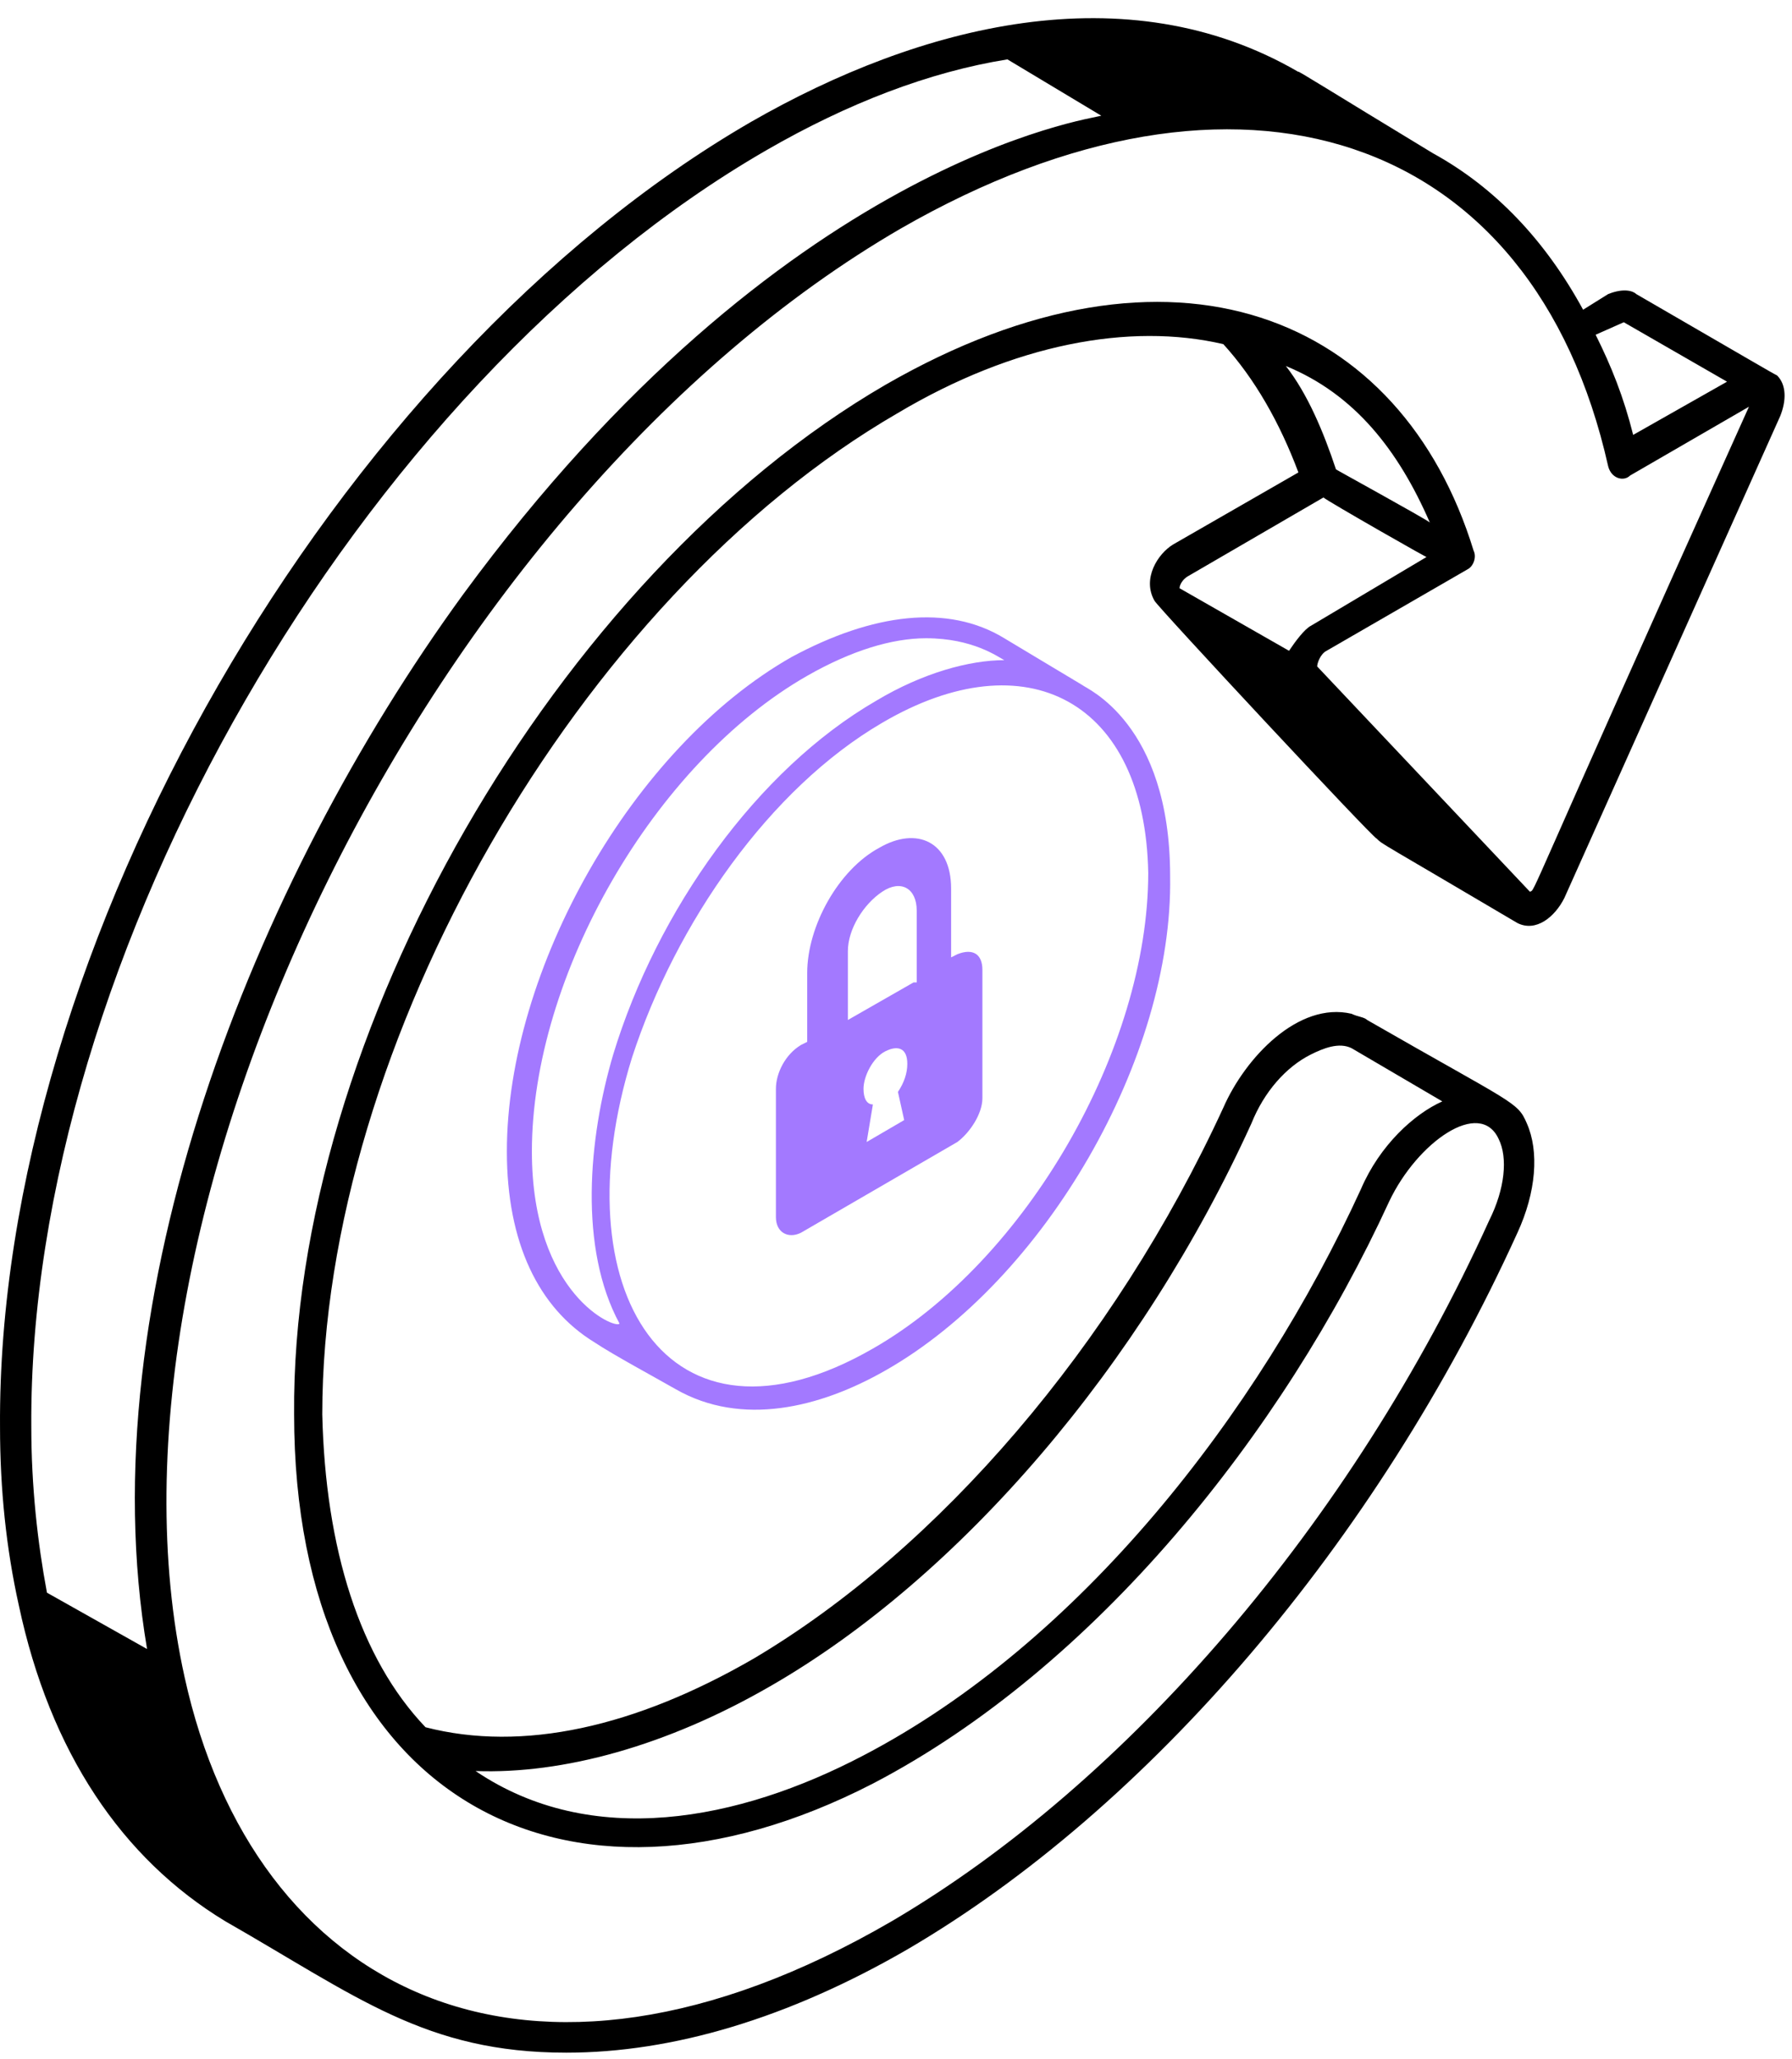 <svg xmlns="http://www.w3.org/2000/svg" width="74" height="85" viewBox="0 0 74 85" fill="none"><path d="M67.57 12.142C67.441 12.013 67.054 11.883 66.408 12.142L65.374 12.788C63.824 9.945 61.757 7.749 59.173 6.328C54.909 3.744 53.488 2.84 53.617 2.969C46.511 -1.165 37.984 1.031 31.008 5.036C13.825 14.984 -0.128 39.144 0.001 58.911C0.001 61.495 0.259 63.949 0.776 66.275C2.068 72.347 5.04 76.74 9.303 79.324C14.729 82.424 17.572 84.75 23.385 84.75C27.778 84.75 32.558 83.329 37.468 80.487C47.416 74.673 56.847 63.691 62.661 50.901C63.436 49.221 63.565 47.541 63.049 46.379C62.661 45.474 62.532 45.604 56.46 42.115C56.33 41.986 56.072 41.986 55.814 41.857C53.617 41.34 51.421 43.666 50.517 45.733C45.995 55.552 38.76 63.949 31.137 68.471C26.228 71.314 21.577 72.347 17.572 71.314C14.858 68.471 13.437 63.949 13.308 58.394C13.308 43.149 23.902 24.674 37.08 17.051C41.86 14.209 46.641 13.305 50.517 14.209C51.809 15.63 52.842 17.439 53.617 19.506L48.449 22.477C47.803 22.865 47.157 23.899 47.674 24.803C47.803 25.061 56.718 34.622 56.847 34.622C57.106 34.88 56.976 34.751 62.661 38.11C63.436 38.498 64.211 37.852 64.599 37.077L73.513 17.18C73.772 16.535 73.772 15.889 73.384 15.501C73.126 15.372 72.48 14.984 67.57 12.142ZM67.054 13.305L71.317 15.759L67.441 17.956C67.054 16.405 66.537 15.113 65.891 13.821L67.054 13.305ZM31.654 6.199C35.013 4.261 38.372 2.969 41.602 2.452L45.478 4.778C45.09 4.907 32.3 6.586 19.122 24.545C10.466 36.431 3.618 53.614 6.073 68.084L1.939 65.758C1.551 63.691 1.293 61.365 1.293 58.911C1.164 39.531 14.858 15.889 31.654 6.199ZM31.783 69.634C39.664 65.112 47.157 56.327 51.679 46.379C52.196 45.087 53.1 44.053 54.134 43.536C54.651 43.278 55.297 43.02 55.814 43.278L59.56 45.474C58.398 45.991 56.976 47.283 56.201 49.092C51.938 58.394 44.574 67.825 35.659 72.476C30.491 75.189 24.419 76.352 19.639 73.122C23.256 73.252 27.52 72.089 31.783 69.634ZM59.044 21.573C58.914 21.444 54.909 19.248 55.168 19.377C54.651 17.826 54.005 16.276 53.1 15.113C55.943 16.276 57.752 18.602 59.044 21.573ZM54.651 20.54C54.78 20.669 59.302 23.253 58.914 22.994L54.134 25.837C53.876 25.966 53.488 26.483 53.23 26.87L48.708 24.286C48.708 24.157 48.837 23.899 49.095 23.769L54.651 20.54ZM63.178 36.818L54.392 27.516C54.392 27.387 54.522 26.999 54.78 26.87L60.594 23.511C60.852 23.382 60.981 22.994 60.852 22.736C57.881 13.046 48.449 9.041 36.563 15.889C22.998 23.769 12.016 42.761 12.145 58.394C12.145 74.156 23.256 80.228 36.047 73.639C45.219 68.859 52.971 59.169 57.364 49.609C58.527 47.154 61.111 45.345 61.886 47.025C62.273 47.8 62.144 49.092 61.498 50.384C55.814 62.916 46.511 73.639 36.822 79.324C21.706 88.109 10.466 82.166 7.623 69.246C3.36 49.996 17.83 20.669 37.209 9.429C51.163 1.419 63.307 5.424 66.408 19.248C66.537 19.764 67.054 19.894 67.312 19.635L72.222 16.793C62.79 37.723 63.436 36.689 63.178 36.818Z" fill="black"></path><path d="M44.703 28.29L41.473 26.352C39.147 24.931 36.047 25.318 32.688 27.127C26.099 30.874 20.931 40.047 20.931 47.54C20.931 51.287 22.223 54 24.548 55.421C25.323 55.938 27.003 56.842 27.907 57.359C30.62 58.909 33.85 58.134 36.563 56.584C43.152 52.837 48.449 43.664 48.32 36.171C48.32 29.84 44.832 28.419 44.703 28.29ZM21.964 47.54C21.964 40.305 27.003 31.52 33.334 27.902C35.142 26.869 36.822 26.352 38.243 26.352C40.181 26.352 41.215 27.127 41.473 27.256C40.052 27.256 38.114 27.773 36.176 28.936C31.266 31.778 27.132 37.592 25.323 43.535C24.29 47.023 23.902 51.545 25.582 54.646C25.453 54.904 21.964 53.483 21.964 47.54ZM36.047 55.679C27.52 60.589 23.127 53.225 26.099 43.664C27.907 38.109 31.783 32.553 36.434 29.84C42.377 26.352 47.287 28.936 47.416 36.042C47.416 43.276 42.377 52.062 36.047 55.679Z" fill="#A379FF"></path><path d="M39.534 39.398L39.276 39.528V36.685C39.276 34.747 37.855 34.102 36.304 35.006C34.625 35.91 33.333 38.236 33.333 40.174V43.016L33.075 43.145C32.429 43.533 32.041 44.308 32.041 44.954V50.251C32.041 50.897 32.558 51.155 33.075 50.897L39.534 47.15C40.051 46.763 40.568 45.987 40.568 45.342V40.044C40.568 39.398 40.18 39.14 39.534 39.398ZM37.338 46.246C37.338 46.375 37.338 46.375 37.338 46.246L35.788 47.15L36.046 45.6C35.788 45.6 35.658 45.342 35.658 44.954C35.658 44.437 36.046 43.662 36.563 43.404C37.08 43.145 37.467 43.274 37.467 43.92C37.467 44.308 37.338 44.696 37.08 45.083L37.338 46.246ZM37.726 40.561L35.013 42.112V39.269C35.013 38.365 35.658 37.331 36.434 36.815C37.209 36.298 37.855 36.685 37.855 37.59V40.561H37.726Z" fill="#A379FF"></path></svg>